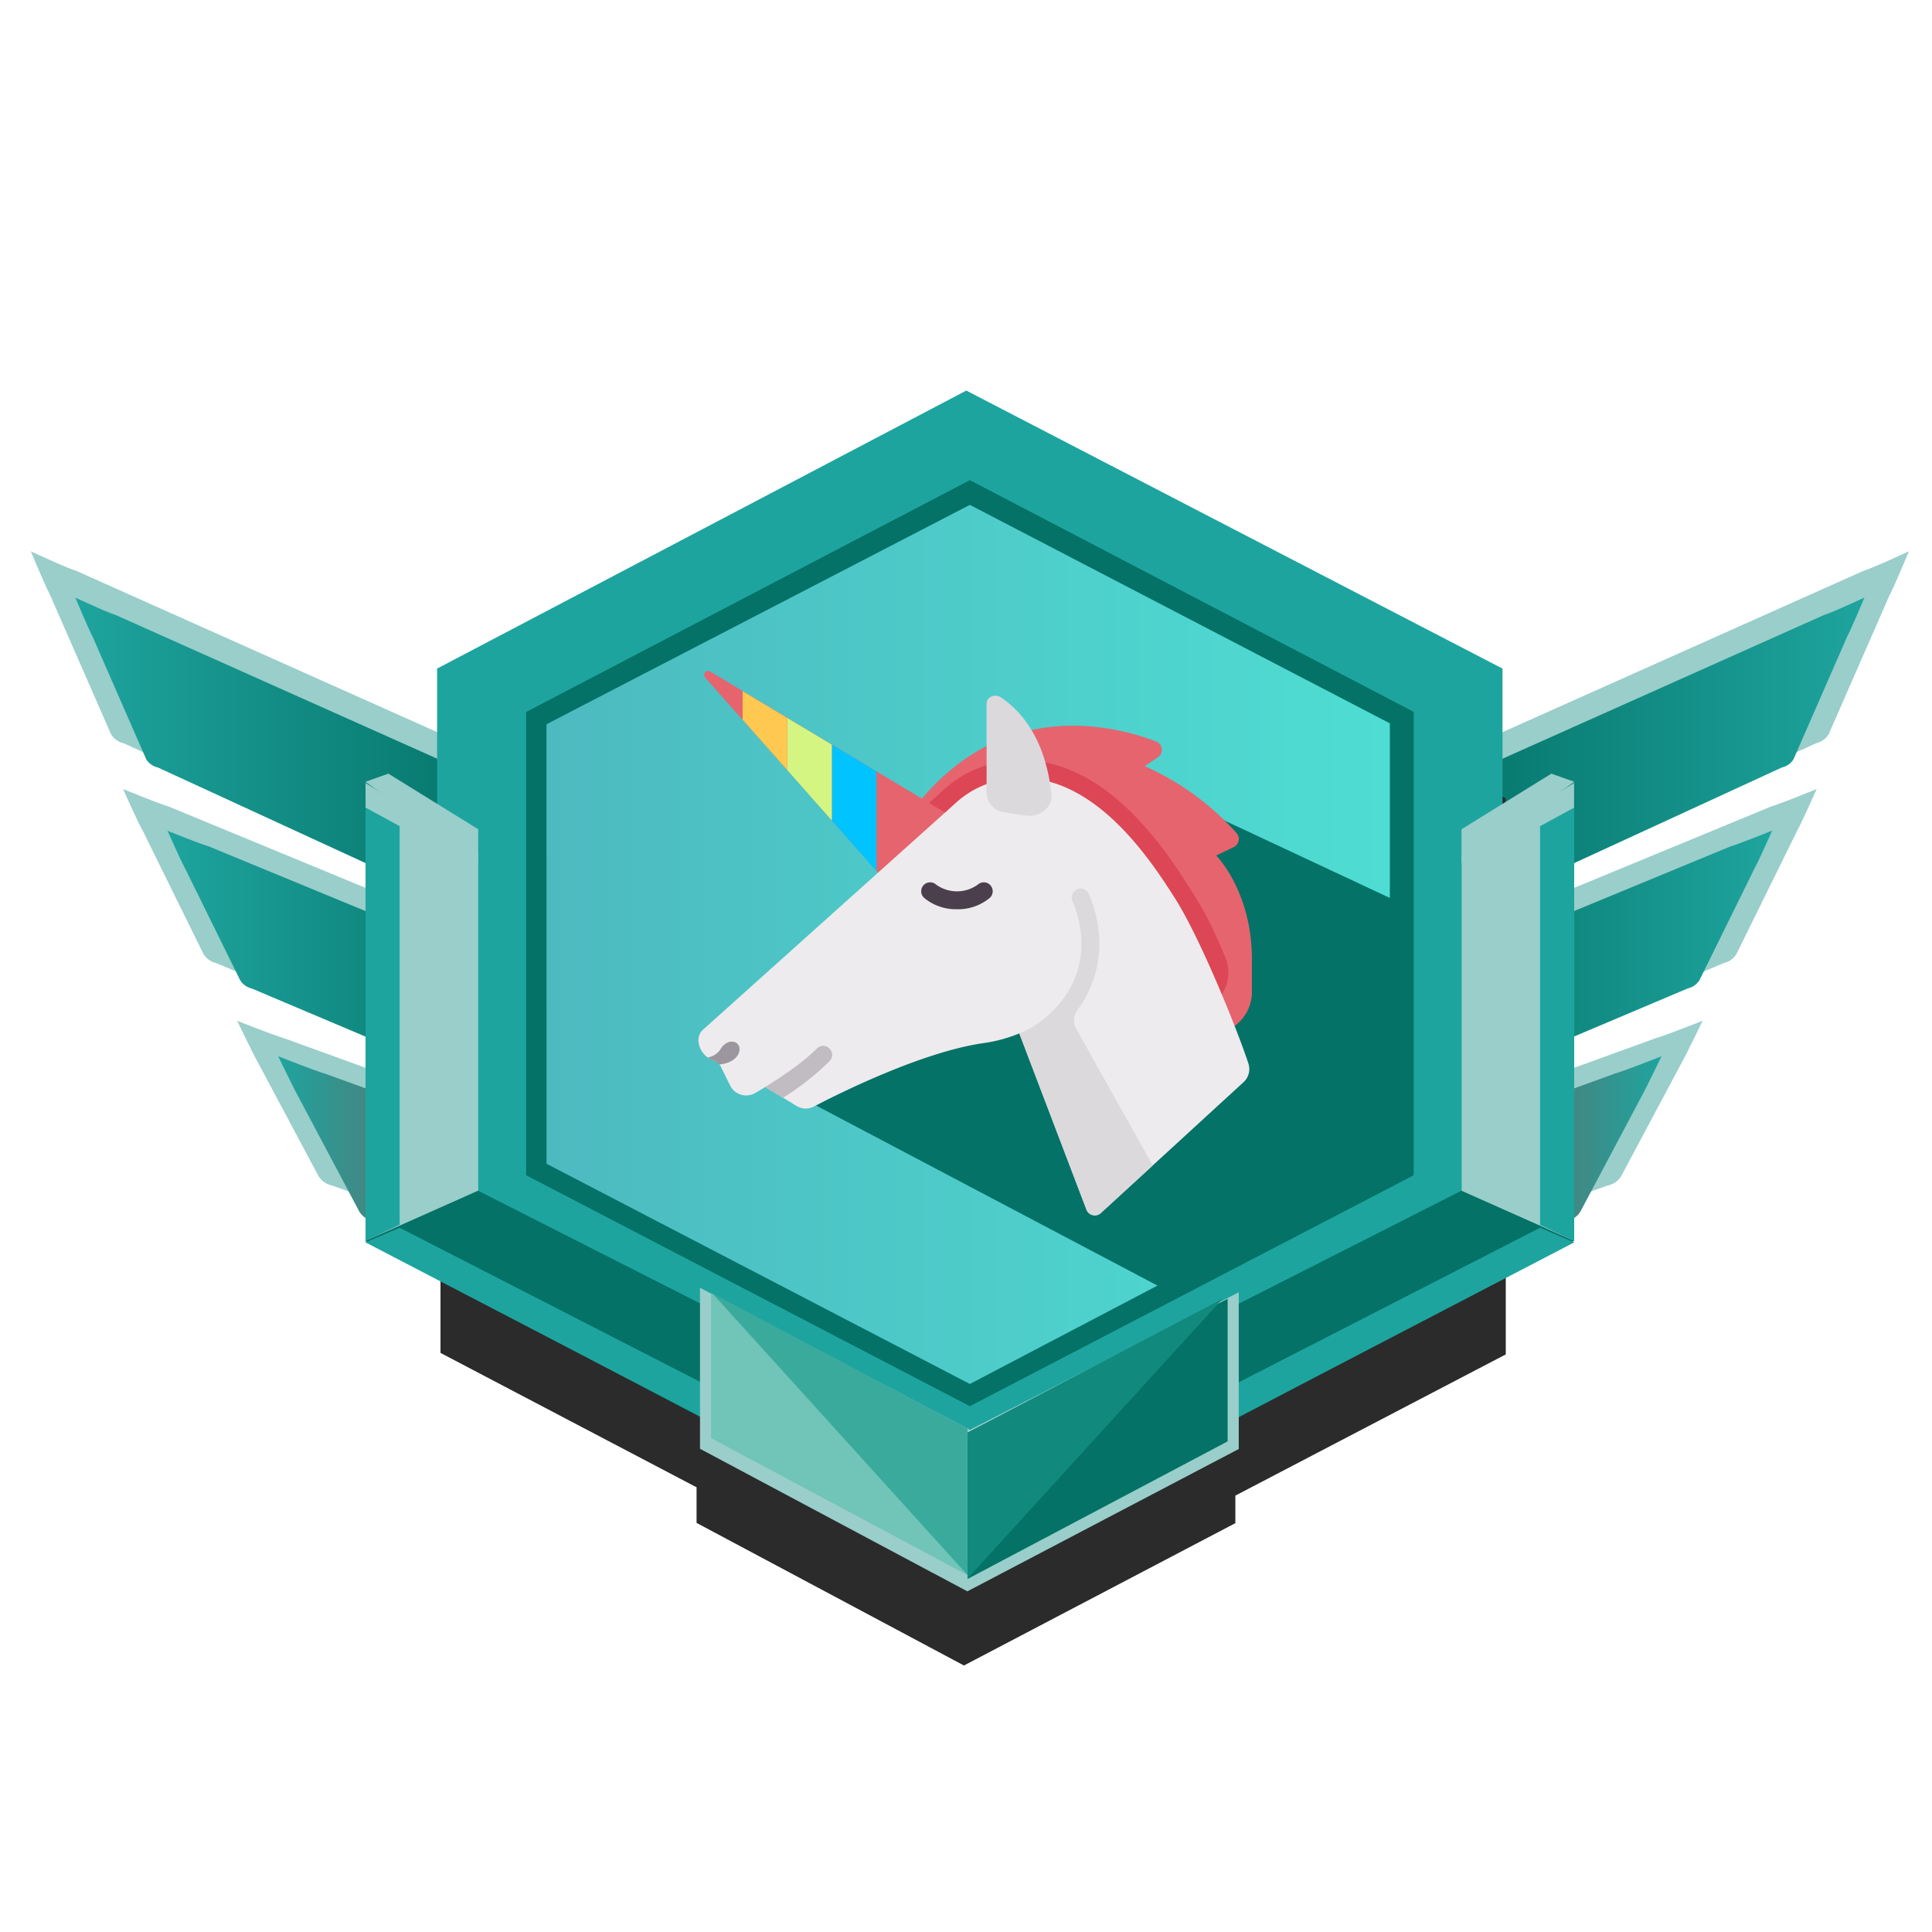 <svg xmlns="http://www.w3.org/2000/svg" xmlns:xlink="http://www.w3.org/1999/xlink" viewBox="0 0 500 500"><defs><style>.a{fill:url(#a);}.b{fill:url(#b);}.c{fill:url(#c);}.d{fill:url(#d);}.e{fill:url(#e);}.f{fill:url(#f);}.g{fill:url(#g);}.h{fill:url(#h);}.i{fill:url(#i);}.j{fill:url(#j);}.k{fill:url(#k);}.l{fill:url(#l);}.m{fill:#2b2b2b;}.n{fill:#1ea49e;}.o{fill:url(#m);}.p{fill:url(#n);}.q{fill:url(#o);}.r{fill:url(#p);}.s{fill:#99ceca;}.t{fill:#047267;}.u{fill:url(#q);}.v{fill:url(#r);}.w{fill:#70c4b8;}.x{fill:#3aaa9d;}.y{fill:#12897d;}.z{fill:#e6646e;}.aa{fill:#dc4655;}.ab{fill:#edebed;}.ac{fill:#dbd9dc;}.ad{fill:#9c969e;}.ae{fill:#c0bcc1;}.af{fill:#4b3f4e;}.ag{fill:#00c3ff;}.ah{fill:#d4f582;}.ai{fill:#ffc850;}</style><linearGradient id="a" x1="61.35" y1="293.17" x2="129.06" y2="293.17" gradientUnits="userSpaceOnUse"><stop offset="0" stop-color="#99ceca"/><stop offset="1" stop-color="#99ceca"/></linearGradient><linearGradient id="b" x1="31.86" y1="244.19" x2="138.45" y2="244.19" xlink:href="#a"/><linearGradient id="c" x1="8" y1="191.82" x2="137.59" y2="191.82" xlink:href="#a"/><linearGradient id="d" x1="19.49" y1="198.12" x2="134.06" y2="198.12" gradientUnits="userSpaceOnUse"><stop offset="0" stop-color="#1ea49e"/><stop offset="1" stop-color="#047267"/></linearGradient><linearGradient id="e" x1="43.35" y1="251.14" x2="139.93" y2="251.14" xlink:href="#d"/><linearGradient id="f" x1="71.95" y1="302.35" x2="139.66" y2="302.35" gradientUnits="userSpaceOnUse"><stop offset="0" stop-color="#1ea49e"/><stop offset="1" stop-color="#895151"/></linearGradient><linearGradient id="g" x1="440.65" y1="293.17" x2="372.94" y2="293.17" xlink:href="#a"/><linearGradient id="h" x1="470.14" y1="244.19" x2="363.55" y2="244.19" xlink:href="#a"/><linearGradient id="i" x1="494" y1="191.82" x2="364.41" y2="191.82" xlink:href="#a"/><linearGradient id="j" x1="367.94" y1="198.12" x2="482.51" y2="198.12" gradientUnits="userSpaceOnUse"><stop offset="0" stop-color="#047267"/><stop offset="1" stop-color="#1ea49e"/></linearGradient><linearGradient id="k" x1="-7649.95" y1="251.14" x2="-7553.37" y2="251.14" gradientTransform="matrix(-1, 0, 0, 1, -7191.3, 0)" xlink:href="#d"/><linearGradient id="l" x1="-7621.35" y1="302.35" x2="-7553.64" y2="302.35" gradientTransform="matrix(-1, 0, 0, 1, -7191.3, 0)" xlink:href="#f"/><linearGradient id="m" x1="141.39" y1="244.19" x2="360.57" y2="244.19" gradientUnits="userSpaceOnUse"><stop offset="0" stop-color="#4dbac0"/><stop offset="1" stop-color="#4eddd3"/></linearGradient><linearGradient id="n" x1="136.13" y1="244.09" x2="365.87" y2="244.09" gradientUnits="userSpaceOnUse"><stop offset="0" stop-color="#047267"/><stop offset="0.52" stop-color="#047267"/><stop offset="1" stop-color="#047267"/></linearGradient><linearGradient id="o" x1="119.93" y1="337.33" x2="198.83" y2="337.33" gradientUnits="userSpaceOnUse"><stop offset="0" stop-color="#845344"/><stop offset="1" stop-color="#9e604a"/></linearGradient><linearGradient id="p" x1="303.1" y1="338.93" x2="377.32" y2="338.93" gradientUnits="userSpaceOnUse"><stop offset="0" stop-color="#4f3129"/><stop offset="1" stop-color="#845344"/></linearGradient><linearGradient id="q" x1="94.6" y1="265.08" x2="103.43" y2="265.08" gradientUnits="userSpaceOnUse"><stop offset="0" stop-color="#1ea49e"/><stop offset="1" stop-color="#1ea49e"/></linearGradient><linearGradient id="r" x1="398.57" y1="265.08" x2="407.4" y2="265.08" xlink:href="#q"/></defs><title>significant_legend</title><path class="a" d="M129.06,288.85,73.37,268.64c-2.09-.56-12-4.46-12-4.46s4.35,9,5.28,10.59l15.8,29.63a5.33,5.33,0,0,0,3.44,2.39l43.19,15.37Z"/><path class="b" d="M138.45,247.89,43.53,208.68c-2.08-.56-11.67-4.47-11.67-4.47s4,9,5,10.6l15.8,32.08A5.24,5.24,0,0,0,56,249.26l82.5,34.91Z"/><path class="c" d="M137.59,200.4l-118-52.73c-2.07-.55-11.62-5-11.62-5s4,9.54,4.93,11.16L28.73,190a5.29,5.29,0,0,0,3.36,2.38L137.59,241Z"/><path class="d" d="M134.06,205.7,29.76,159.08c-1.83-.48-10.27-4.43-10.27-4.43s3.54,8.43,4.36,9.86l14,32a4.7,4.7,0,0,0,3,2.11l93.27,42.94Z"/><path class="e" d="M139.93,254.5,53.92,219c-1.89-.5-10.57-4-10.57-4s3.63,8.13,4.48,9.6l14.32,29.07a4.8,4.8,0,0,0,3,2.15l74.75,31.62Z"/><path class="f" d="M139.66,298,84,277.82c-2.09-.56-12-4.46-12-4.46s4.35,9,5.28,10.59L93,313.57a5.33,5.33,0,0,0,3.45,2.4l43.18,15.37Z"/><path class="g" d="M372.94,288.85l55.69-20.21c2.09-.56,12-4.46,12-4.46s-4.35,9-5.28,10.59l-15.8,29.63a5.33,5.33,0,0,1-3.44,2.39l-43.19,15.37Z"/><path class="h" d="M363.55,247.89l94.92-39.21c2.08-.56,11.67-4.47,11.67-4.47s-4,9-4.95,10.6l-15.8,32.08a5.24,5.24,0,0,1-3.34,2.37l-82.5,34.91Z"/><path class="i" d="M364.41,200.4l118-52.73c2.07-.55,11.62-5,11.62-5s-4,9.54-4.93,11.16L473.27,190a5.29,5.29,0,0,1-3.36,2.38L364.41,241Z"/><path class="j" d="M367.94,205.7l104.3-46.62c1.83-.48,10.27-4.43,10.27-4.43s-3.54,8.43-4.36,9.86l-14,32a4.7,4.7,0,0,1-3,2.11l-93.27,42.94Z"/><path class="k" d="M362.07,254.5l86-35.54c1.89-.5,10.57-4,10.57-4s-3.63,8.13-4.48,9.6l-14.32,29.07a4.8,4.8,0,0,1-3,2.15l-74.75,31.62Z"/><path class="l" d="M362.34,298,418,277.82c2.09-.56,12-4.46,12-4.46s-4.35,9-5.28,10.59L409,313.57a5.33,5.33,0,0,1-3.45,2.4l-43.18,15.37Z"/><polygon class="m" points="389.69 206.61 251.85 134.66 114 206.61 114 350.13 180.27 384.91 180.27 394.13 249.47 431.03 319.71 394.19 319.71 387.06 389.69 350.52 389.69 206.61"/><polygon class="n" points="388.85 316.94 250.08 388.9 113.12 316.55 113.12 173.03 250.08 101.08 388.85 173.03 388.85 316.94"/><polygon class="o" points="359.65 301.75 250.96 358.52 141.43 301.75 141.39 187.43 251 129.86 360.57 187.43 359.65 301.75"/><path class="p" d="M251,124.26l-114.83,60V304.15L251,363.92l114.86-59.77,0-119.92ZM359.69,301.18,251,358.17l-109.57-57V187.43L251,130.66,359.69,187.2Z"/><polygon class="q" points="198.83 361.72 198.83 353.88 119.93 312.95 119.93 320.34 198.83 361.72"/><polygon class="r" points="303.1 362.52 303.1 354.68 377.32 315.35 377.32 323.34 303.1 362.52"/><path class="s" d="M123.76,309V221L94.6,202.62V321.74Z"/><polygon class="t" points="232.41 363.32 123.72 308.15 94.56 321.14 232.41 393.7 232.41 363.32"/><path class="u" d="M94.6,209V321.14l8.83-4.19V213.81Z"/><path class="n" d="M94.59,321.52l114.85,59.76,0-9.17-106-54.37Z"/><path class="s" d="M407.37,321.14V202.62L378.28,221v87.35Z"/><polygon class="t" points="269.52 363.32 378.21 308.15 407.37 321.14 269.52 393.7 269.52 363.32"/><path class="v" d="M398.57,213.81V317l8.83,4.19V209Z"/><path class="n" d="M398.57,317.74l-106,54.37,0,9.17,114.85-59.76Z"/><path class="s" d="M401.49,200.22l-23.25,14.39v8.79l29.18-21.08Z"/><path class="s" d="M94.58,202.32l29.18,21.08v-8.79l-23.25-14.39Z"/><polygon class="s" points="250.35 411.84 181.16 374.94 181.16 333.27 251.01 370.04 320.59 334.44 320.59 375 250.35 411.84"/><polygon class="w" points="250.41 407.63 184.04 372.19 184.04 334.68 250.53 373.75 250.41 407.63"/><polygon class="x" points="184.33 334.68 250.39 369.74 250.39 407.61 184.33 334.68"/><polygon class="t" points="250.41 408.63 317.71 373.03 317.71 336.13 250.54 370.74 250.41 408.63"/><polygon class="y" points="316.4 336.13 250.39 370.74 250.39 408.52 316.4 336.13"/><polygon class="t" points="-164 -30 -72 19 15 -24 14 -119 -76.52 -162.02 -164 -30"/><polygon class="t" points="211 286 302 334 362 303 361 233 266.98 188.98 211 286"/><path class="z" d="M314.75,221.4l4.54-2.18a2.31,2.31,0,0,0,.73-3.62,69.9,69.9,0,0,0-23.78-17.33l3.42-2.28a2.31,2.31,0,0,0-.43-4.08c-10.65-4.11-40.68-12-63.13,17.92l70.21,55.44A10.92,10.92,0,0,0,324,256.7v-8.42C324,230.65,314.75,221.4,314.75,221.4Z"/><path class="aa" d="M317.06,247.6c-3.81-9-5.32-11.67-9-17.49-5.78-9.13-21.12-33.39-43.61-33.39a32.47,32.47,0,0,0-8.78,1.23,28.87,28.87,0,0,0-11,6.06l-7.46,6.69h0l66.17,47.71C312.43,265.35,320.6,256,317.06,247.6Z"/><path class="z" d="M182.51,175.3l49,55.35,16.19-18.5-63.9-38.35A1,1,0,0,0,182.51,175.3Z"/><path class="ab" d="M323.09,275.24c-2.74-8.35-12.24-32.06-18.94-42.66-7.49-11.84-24.1-36.63-47.23-30.18a24.34,24.34,0,0,0-9.26,5.12L182,266.43a3.61,3.61,0,0,0-1.2,3.31,5.68,5.68,0,0,0,3.94,4.71,3,3,0,0,1,1.75,1.49l2.47,5a4.62,4.62,0,0,0,6.35,2c.85-.47,1.79-1,2.75-1.65l8.07,4.92a4.58,4.58,0,0,0,4.52.15c6.93-3.61,28.22-14.2,44-16.42a38,38,0,0,0,9.18-2.51l17.37,45.59a2.31,2.31,0,0,0,3.72.88l36.94-33.86A4.63,4.63,0,0,0,323.09,275.24Z"/><path class="ac" d="M255.33,182.1v23.07a5.33,5.33,0,0,0,4.76,5.08l5.39.81c3.68.56,7-2.2,6.63-5.55-1.62-15.25-8.72-22.17-13.15-25.06C257.44,179.46,255.33,180.41,255.33,182.1Z"/><path class="ac" d="M278.55,266.31a4.64,4.64,0,0,1,.36-5.05A28.41,28.41,0,0,0,282,256c3.4-7.56,3.35-16-.16-24.56a2.31,2.31,0,1,0-4.27,1.76c3,7.3,3.08,14.53.21,20.9a27,27,0,0,1-14,13.37l17.38,45.61a2.31,2.31,0,0,0,3.72.88l13.45-12.33Z"/><path class="ad" d="M191.18,270.6c-.69-1.41-3-1.52-4.53.63a4.87,4.87,0,0,1-3.51,2.44,6.28,6.28,0,0,0,1.53.77,3,3,0,0,1,1.4,1.05C190.51,275.13,192,272.23,191.18,270.6Z"/><path class="ae" d="M202.58,284.14a69.11,69.11,0,0,0,12-9.41,2.32,2.32,0,1,0-3.29-3.26c-4,4-9.53,7.47-13.3,9.89Z"/><path class="af" d="M247.66,235.31a12.84,12.84,0,0,1-8.48-2.93,2.31,2.31,0,0,1,3.08-3.45,9.21,9.21,0,0,0,10.8,0,2.31,2.31,0,1,1,3.08,3.45A12.8,12.8,0,0,1,247.66,235.31Z"/><polygon class="ag" points="215.28 212.35 226.84 225.42 226.84 199.66 215.28 192.72 215.28 212.35"/><polygon class="ah" points="203.71 199.27 215.28 212.35 215.28 192.72 203.71 185.78 203.71 199.27"/><polygon class="ai" points="192.15 186.2 203.71 199.27 203.71 185.78 192.15 178.84 192.15 186.2"/><path class="z" d="M192.15,178.84l-8.39-5a1,1,0,0,0-1.25,1.5l9.64,10.9v-7.36Z"/></svg>